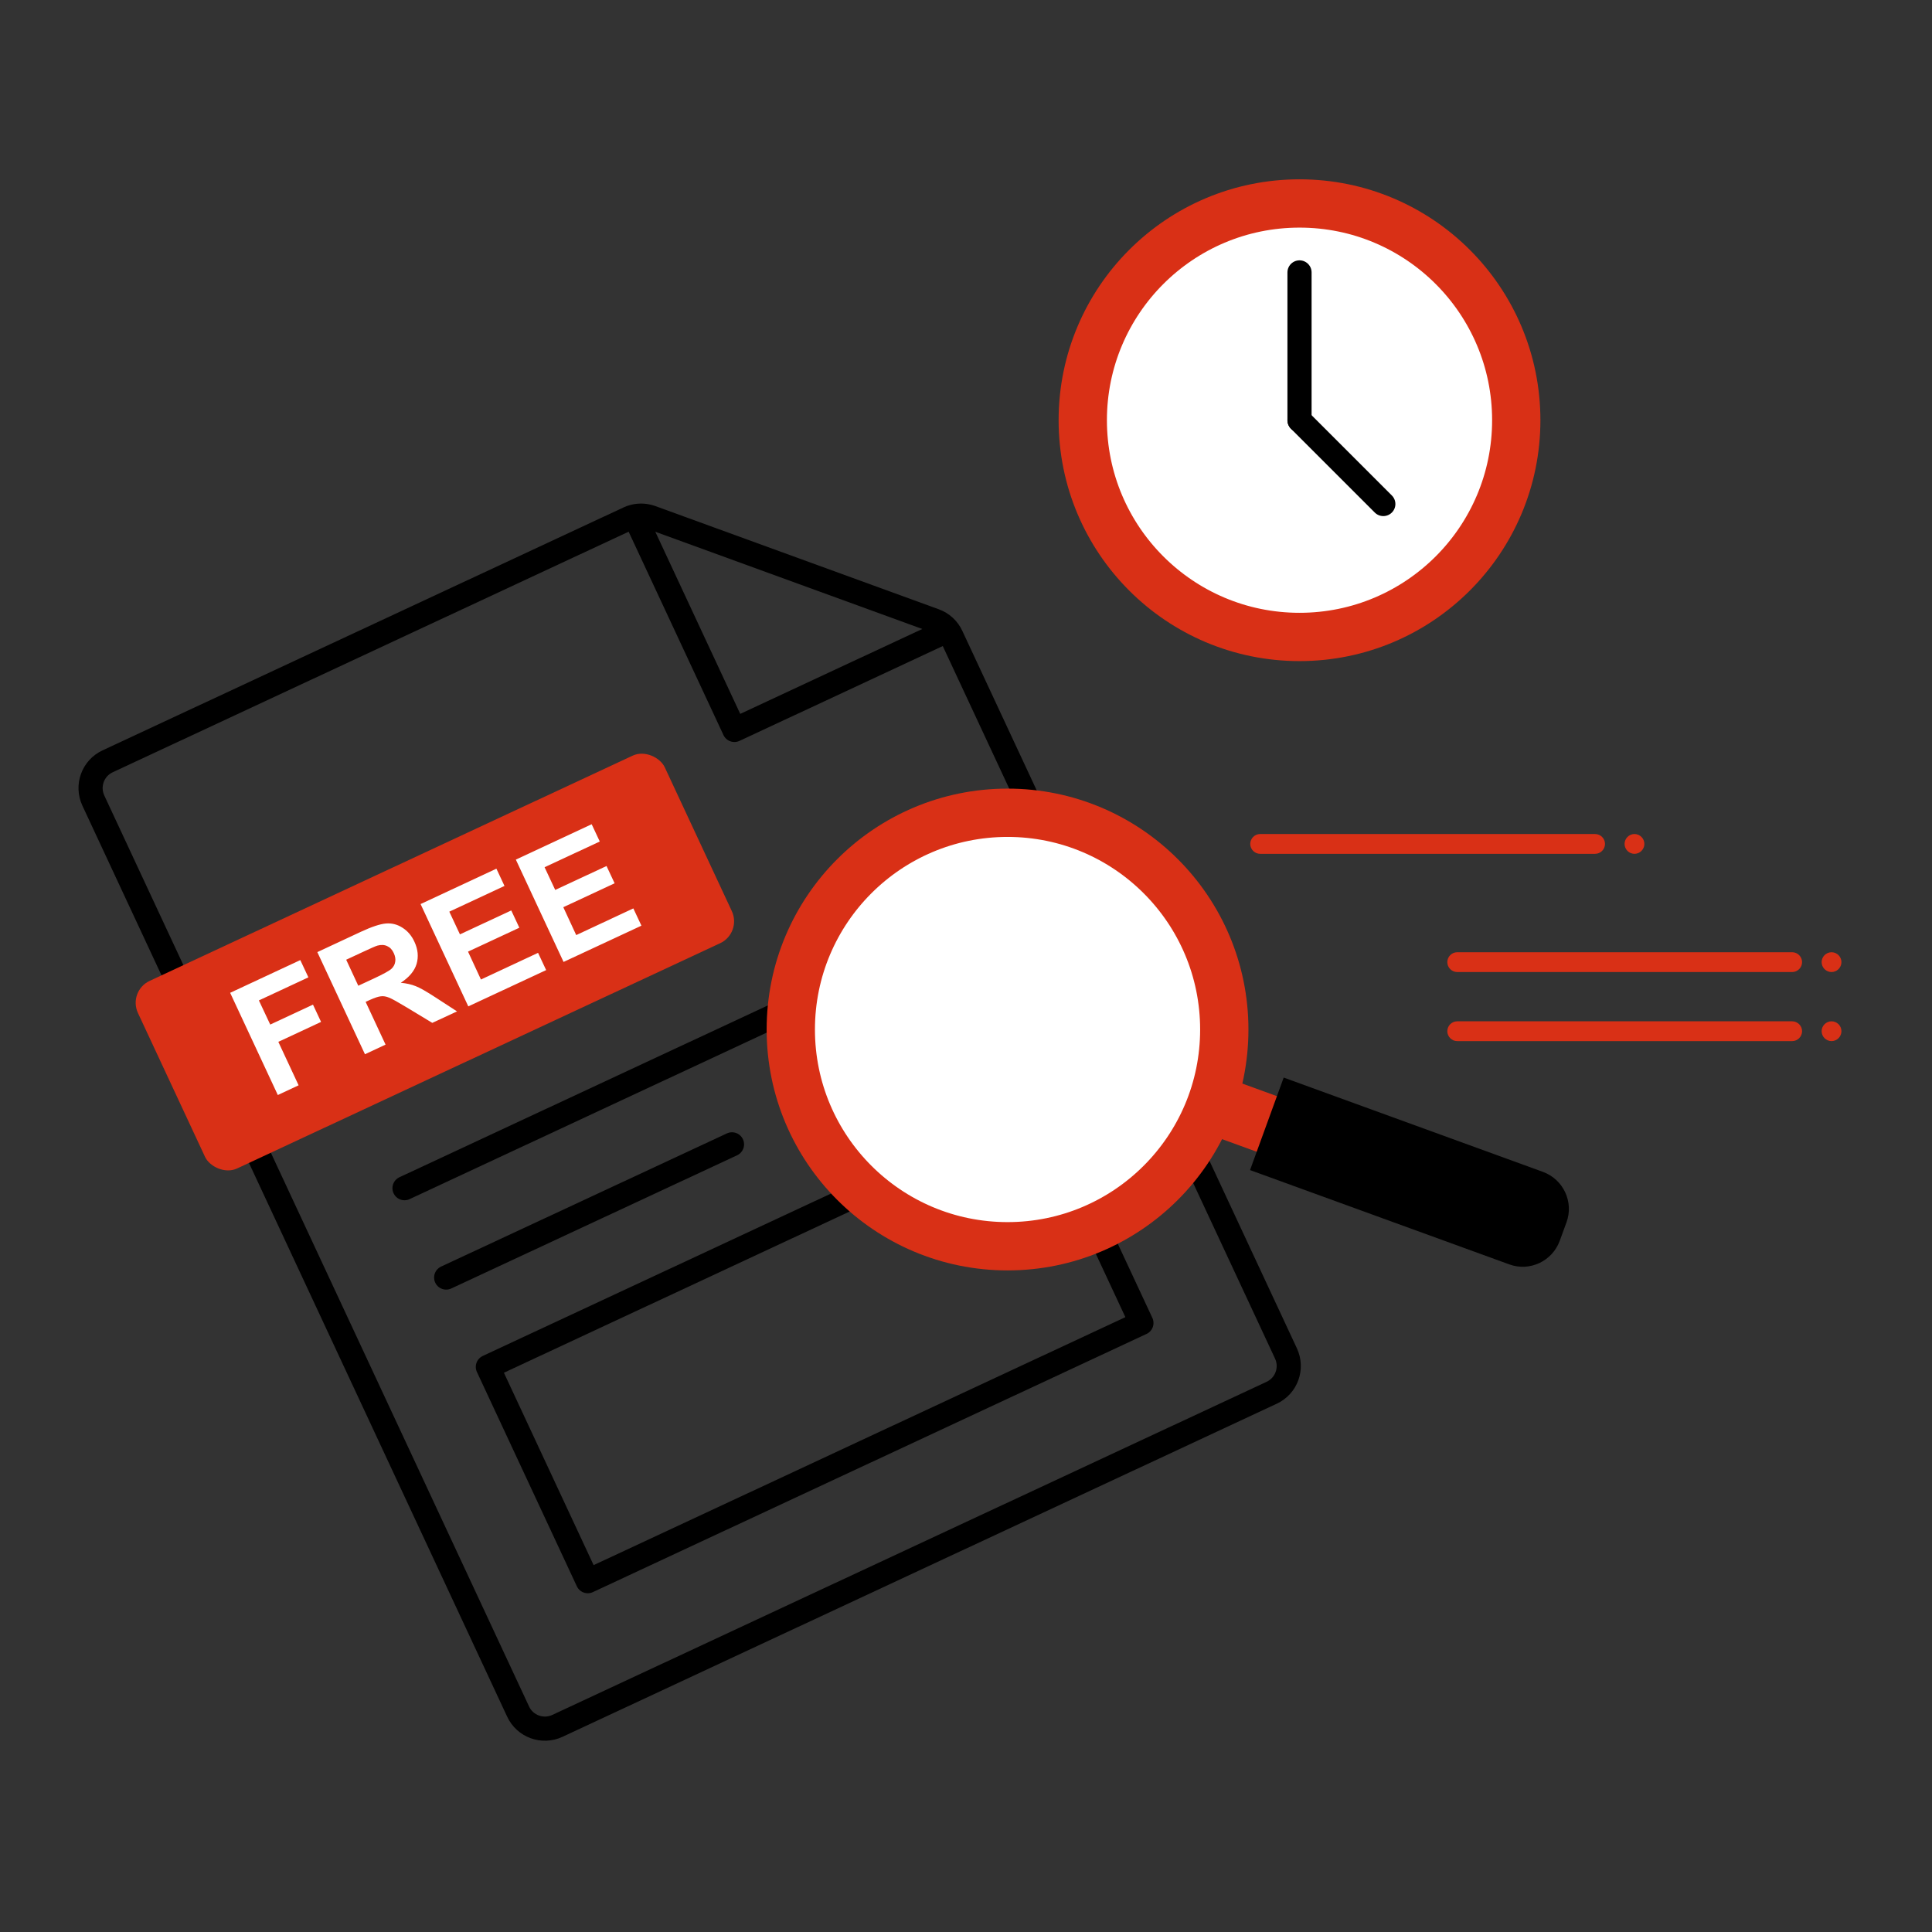 <?xml version="1.0" encoding="UTF-8"?>
<svg id="_レイヤー_2" data-name="レイヤー 2" xmlns="http://www.w3.org/2000/svg" xmlns:xlink="http://www.w3.org/1999/xlink" viewBox="0 0 160 160">
  <rect x="0" y="0" width="160" height="160" fill="#333333" stroke="none"/>
  <defs>
    <style>
      .cls-1, .cls-2, .cls-3, .cls-4, .cls-5, .cls-6 {
        fill: none;
      }

      .cls-1, .cls-3, .cls-4, .cls-5, .cls-6 {
        stroke: #000;
      }

      .cls-1, .cls-4, .cls-5, .cls-6 {
        stroke-width: 2px;
      }

      .cls-7 {
        stroke-miterlimit: 4;
        stroke-width: 4px;
      }

      .cls-7, .cls-8, .cls-9 {
        fill: #fff;
      }

      .cls-7, .cls-9 {
        stroke: #d93016;
      }

      .cls-10 {
        mask: url(#mask);
      }

      .cls-3 {
        stroke-width: 2px;
      }

      .cls-3, .cls-5, .cls-6 {
        stroke-linejoin: round;
      }

      .cls-4, .cls-5 {
        stroke-linecap: round;
      }

      .cls-9 {
        stroke-width: 4px;
      }

      .cls-11 {
        fill: #d93016;
      }

      .cls-12 {
        fill: #d9d9d9;
      }
    </style>
    <mask id="mask" x="-2.54" y="-2.74" width="163.2" height="163.2" maskUnits="userSpaceOnUse">
      <g id="mask1_4297_8006" data-name="mask1 4297 8006">
        <rect class="cls-12" x="-2.54" y="-2.74" width="163.2" height="163.2"/>
      </g>
    </mask>
  </defs>
  <g id="_レイヤー_1-2" data-name="レイヤー 1">
    <g>
      <g class="cls-10">
        <g>
          <path class="cls-1" d="M8.91,63.05l43.15-20.12c.51-.24,1.1-.29,1.64-.15l.23.07,23.48,8.55c.61.22,1.11.68,1.38,1.27l27.71,59.42c.57,1.23.04,2.68-1.18,3.25l-59.16,27.59c-1.23.57-2.68.04-3.25-1.18L7.73,66.3c-.57-1.23-.04-2.68,1.18-3.25Z"/>
          <path class="cls-6" d="M52.37,42.33l8.45,18.12,17.75-8.28"/>
          <path class="cls-5" d="M33.5,98.4l45.85-21.38"/>
          <path class="cls-5" d="M36.95,105.8l23.67-11.03"/>
          <rect class="cls-3" x="42.17" y="101.59" width="50.59" height="19.58" transform="translate(-40.75 38.95) rotate(-25)"/>
          <rect class="cls-11" x="11.95" y="71.1" width="48.14" height="17.14" rx="2" ry="2" transform="translate(-30.3 22.69) rotate(-25)"/>
          <path class="cls-8" d="M23.01,90.69l-3.95-8.47,5.81-2.71.67,1.43-4.1,1.91.94,2,3.54-1.65.67,1.43-3.54,1.65,1.68,3.6-1.71.8ZM30.23,87.32l-3.95-8.47,3.6-1.68c.9-.42,1.6-.65,2.08-.69.48-.04.94.07,1.37.35.43.27.76.66.99,1.16.3.64.35,1.25.18,1.84-.18.59-.62,1.11-1.31,1.56.47.04.89.14,1.24.28.36.14.9.45,1.62.92l1.8,1.17-2.05.95-2.1-1.27c-.75-.45-1.24-.73-1.48-.82-.24-.1-.47-.14-.68-.11-.21.02-.51.12-.91.3l-.35.16,1.65,3.54-1.71.8ZM29.66,81.64l1.27-.59c.82-.38,1.32-.66,1.49-.82.17-.16.28-.36.31-.58.04-.22,0-.46-.12-.72-.13-.29-.32-.48-.55-.58-.23-.11-.5-.12-.8-.04-.15.04-.57.23-1.26.55l-1.33.62,1,2.15ZM38.78,83.34l-3.95-8.47,6.28-2.93.67,1.43-4.57,2.13.88,1.88,4.25-1.98.67,1.43-4.25,1.98,1.07,2.31,4.73-2.21.67,1.43-6.44,3ZM46.67,79.66l-3.95-8.47,6.28-2.93.67,1.43-4.57,2.13.88,1.88,4.25-1.98.67,1.43-4.25,1.98,1.07,2.31,4.73-2.21.67,1.43-6.44,3Z"/>
          <circle class="cls-7" cx="83.44" cy="85.26" r="17.95"/>
          <rect class="cls-11" x="102.08" y="88.45" width="4.9" height="8.98" transform="translate(-18.56 159.38) rotate(-70)"/>
          <path d="M103.52,96.91l2.79-7.67,21.47,7.81c1.69.62,2.57,2.49,1.95,4.18l-.56,1.53c-.62,1.69-2.49,2.57-4.18,1.95l-21.47-7.81Z"/>
          <path class="cls-11" d="M104.36,69.07h27.74c.45,0,.82.37.82.82h0c0,.45-.37.82-.82.82h-27.74c-.45,0-.82-.37-.82-.82h0c0-.45.37-.82.82-.82Z"/>
          <path class="cls-11" d="M135.36,69.07h0c.45,0,.82.37.82.82h0c0,.45-.37.82-.82.82h0c-.45,0-.82-.37-.82-.82h0c0-.45.37-.82.82-.82Z"/>
          <path class="cls-11" d="M120.68,78.86h27.74c.45,0,.82.37.82.82h0c0,.45-.37.82-.82.82h-27.74c-.45,0-.82-.37-.82-.82h0c0-.45.37-.82.82-.82Z"/>
          <path class="cls-11" d="M151.68,78.86h0c.45,0,.82.37.82.82h0c0,.45-.37.82-.82.82h0c-.45,0-.82-.37-.82-.82h0c0-.45.37-.82.82-.82Z"/>
          <path class="cls-11" d="M120.68,84.58h27.74c.45,0,.82.37.82.82h0c0,.45-.37.82-.82.82h-27.74c-.45,0-.82-.37-.82-.82h0c0-.45.37-.82.82-.82Z"/>
          <path class="cls-11" d="M151.68,84.58h0c.45,0,.82.37.82.82h0c0,.45-.37.82-.82.82h0c-.45,0-.82-.37-.82-.82h0c0-.45.37-.82.82-.82Z"/>
          <circle class="cls-9" cx="107.62" cy="34.8" r="17.95"/>
          <path class="cls-4" d="M107.62,22.56v12.24"/>
          <path class="cls-4" d="M107.62,34.8l6.94,6.94"/>
        </g>
      </g>
      <rect class="cls-2" width="160" height="160"/>
    </g>
  </g>
</svg>
